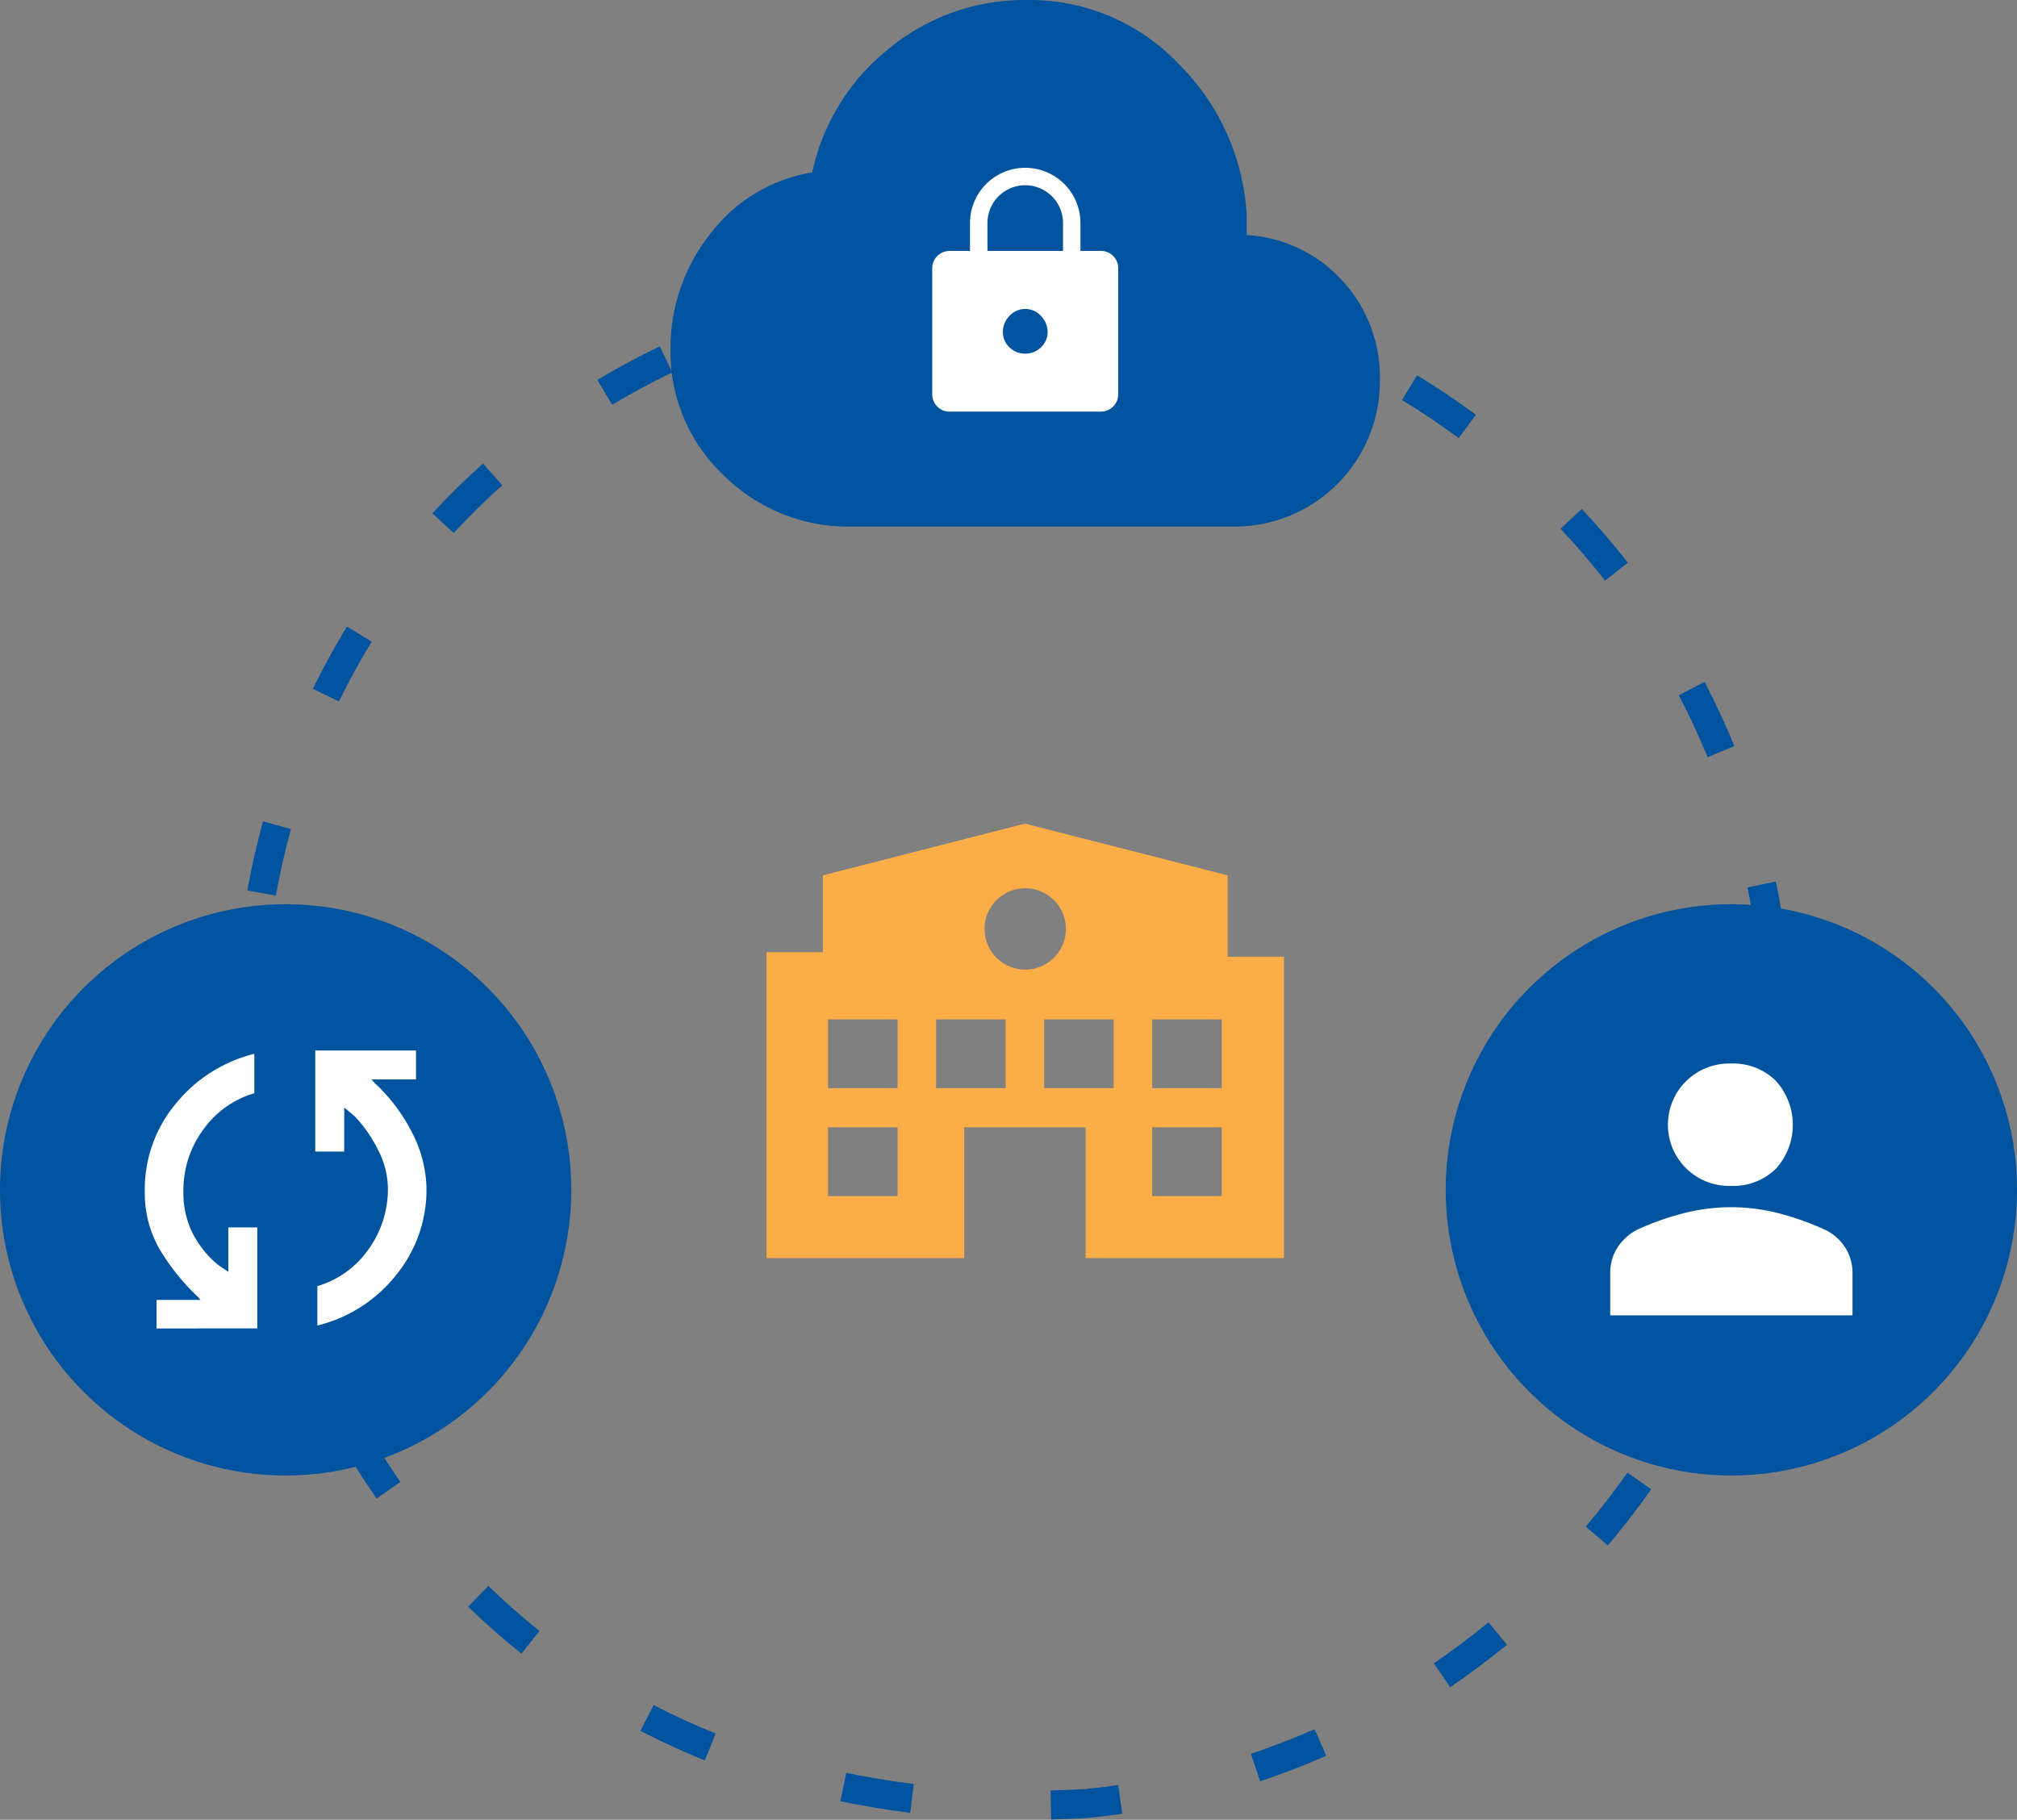 <svg xmlns="http://www.w3.org/2000/svg" xmlns:xlink="http://www.w3.org/1999/xlink" width="348" height="314" viewBox="0 0 348 314"><rect x="0" y="0" width="348" height="314" fill="#808080" stroke="none"/><defs><clipPath id="a"><rect width="348" height="314" fill="none"/></clipPath></defs><g clip-path="url(#a)"><path d="M174.556,45.128v5c-.618,0-1.246,0-1.865.013l-.072-5C173.262,45.133,173.914,45.128,174.556,45.128Zm0,0c4.068,0,8.179.186,12.219.554l-.453,4.979c-3.89-.354-7.848-.533-11.766-.533Zm-26.231,2.9,1.04,4.891c-3.887.827-7.741,1.8-11.457,2.878l-1.4-4.8C140.344,49.884,144.319,48.886,148.325,48.033Zm62.482,2.073c3.909,1.1,7.817,2.387,11.613,3.836l-1.783,4.671c-3.655-1.4-7.417-2.638-11.181-3.693Zm-97.1,9.583,2.166,4.506c-3.555,1.709-7.046,3.583-10.376,5.57l-2.562-4.294C106.394,63.408,110.018,61.463,113.707,59.689Zm130.658,5c3.47,2.109,6.886,4.4,10.153,6.817l-2.972,4.021c-3.147-2.325-6.436-4.534-9.778-6.565ZM83.208,79.918l3.327,3.732c-2.919,2.6-5.74,5.377-8.383,8.245l-3.677-3.388C77.229,85.519,80.167,82.63,83.208,79.918ZM272.778,87.74c2.781,2.963,5.458,6.088,7.957,9.287l-3.941,3.078c-2.406-3.08-4.984-6.089-7.662-8.943ZM59.74,108.035l4.266,2.609c-2.031,3.322-3.932,6.793-5.648,10.318l-4.5-2.189C55.648,115.105,57.625,111.492,59.74,108.035Zm234.222,9.54c1.879,3.6,3.612,7.336,5.152,11.095l-4.627,1.9c-1.482-3.618-3.151-7.21-4.959-10.679ZM45.254,141.649l4.821,1.325c-1.033,3.758-1.911,7.623-2.611,11.488l-4.92-.891C43.271,149.561,44.182,145.549,45.254,141.649Zm261.019,10.384c.829,3.966,1.488,8.027,1.959,12.071l-4.966.578c-.454-3.9-1.088-7.807-1.887-11.626ZM40.3,177.885l5,.03c-.023,3.912.122,7.876.432,11.783l-4.984.4C40.427,186.045,40.277,181.938,40.3,177.885Zm263.578,10.324,4.99.323c-.263,4.057-.716,8.147-1.347,12.157l-4.939-.778C303.19,196.051,303.626,192.114,303.879,188.209ZM49.585,212.94c.97,3.8,2.115,7.6,3.4,11.285l-4.72,1.65c-1.335-3.821-2.522-7.757-3.528-11.7Zm247.225,9.774,4.715,1.665c-1.352,3.828-2.9,7.641-4.6,11.335l-4.543-2.088C294.021,230.07,295.509,226.4,296.811,222.714ZM62.689,245.67c1.933,3.417,4.04,6.771,6.262,9.968l-4.106,2.854c-2.31-3.323-4.5-6.808-6.509-10.359Zm217.973,8.356,4.092,2.873c-2.334,3.323-4.848,6.58-7.473,9.68l-3.816-3.231C275.994,260.363,278.415,257.226,280.662,254.026ZM84.137,273.571c2.8,2.727,5.769,5.344,8.817,7.777l-3.12,3.907c-3.175-2.535-6.265-5.26-9.185-8.1ZM256.7,279.86l3.172,3.865c-3.141,2.579-6.437,5.042-9.8,7.323l-2.809-4.137C250.5,284.716,253.677,282.343,256.7,279.86ZM112.656,294.135c3.451,1.789,7.048,3.441,10.691,4.91l-1.87,4.637c-3.789-1.528-7.531-3.247-11.122-5.108Zm114.03,4.165,2.011,4.578c-3.718,1.634-7.558,3.115-11.412,4.4l-1.585-4.742C219.41,301.3,223.106,299.872,226.685,298.3Zm-80.8,7.532c3.793.788,7.71,1.433,11.642,1.919l-.613,4.962c-4.067-.5-8.12-1.17-12.046-1.985ZM192.8,307.94l.7,4.95c-2,.285-4.039.529-6.056.725l-.1.008c-2.033.117-4.084.2-6.1.248l-.12-5c1.942-.047,3.921-.127,5.883-.239C188.942,308.445,190.888,308.212,192.8,307.94Z" transform="translate(0.126 0.073)" fill="#00539f"/><path d="M98.565,205a49.283,49.283,0,1,1-49.283-49.213A49.249,49.249,0,0,1,98.565,205" transform="translate(0 0.239)" fill="#00539f"/><path d="M347.265,205a49.283,49.283,0,1,1-49.283-49.213A49.249,49.249,0,0,1,347.265,205" transform="translate(0.735 0.239)" fill="#00539f"/><path d="M26.93,228.943v-4.92h7.607l-.434-.507a37.721,37.721,0,0,1-6.811-8.537,19.644,19.644,0,0,1-2.389-9.767,23.077,23.077,0,0,1,5.288-14.976,25.285,25.285,0,0,1,13.62-8.681v6.8a16.517,16.517,0,0,0-8.875,6.367,17.592,17.592,0,0,0-3.369,10.49,15.82,15.82,0,0,0,1.595,7.307,17.4,17.4,0,0,0,4.347,5.426l1.811,1.23v-7.669h5v17.436Zm27.749-.507v-6.8a16.351,16.351,0,0,0,8.839-6.367,17.724,17.724,0,0,0,3.333-10.49,14.737,14.737,0,0,0-1.631-6.512,23.805,23.805,0,0,0-4.093-5.932l-1.811-1.519v7.6h-5V180.977H71.7v4.992h-7.68l.506.579a30.494,30.494,0,0,1,6.7,9.007,21.517,21.517,0,0,1,2.283,9.225,23.22,23.22,0,0,1-5.29,15.012,24.815,24.815,0,0,1-13.548,8.645" transform="translate(0.074 0.278)" fill="#fff"/><path d="M301.918,204.091a10.562,10.562,0,1,1,0-21.114,10.472,10.472,0,0,1,7.692,2.938,11.29,11.29,0,0,1,0,15.269,10.532,10.532,0,0,1-7.692,2.907M281.08,226.431V219.27a8.114,8.114,0,0,1,1.379-4.743,8.915,8.915,0,0,1,3.586-3.03,48.561,48.561,0,0,1,8.06-2.784,32.791,32.791,0,0,1,15.659,0,48.9,48.9,0,0,1,8.029,2.784,8.513,8.513,0,0,1,3.678,3,8.127,8.127,0,0,1,1.409,4.773v7.161Z" transform="translate(-3.262 0.534)" fill="#fff"/><path d="M146.484,90.858A30.452,30.452,0,0,1,124.5,81.986a29.2,29.2,0,0,1-9.152-21.813,31.462,31.462,0,0,1,6.814-19.746A27.526,27.526,0,0,1,139.8,29.753,37.205,37.205,0,0,1,153.1,8.339,36.761,36.761,0,0,1,176.813,0a35.429,35.429,0,0,1,26.053,10.874,39.96,39.96,0,0,1,11.891,26.217v3.468a24.155,24.155,0,0,1,16.5,7.872,24.554,24.554,0,0,1,6.48,17.211,25.074,25.074,0,0,1-25.251,25.216Z" transform="translate(0.341)" fill="#00539f"/><path d="M163.374,70.987a2.994,2.994,0,0,1-3.009-3V46.25a2.994,2.994,0,0,1,3.009-3h3.51V38.438a9.528,9.528,0,1,1,19.056,0v4.807h3.51a2.994,2.994,0,0,1,3.009,3V67.983a2.994,2.994,0,0,1-3.009,3Zm6.519-27.742h13.038V38.438a6.519,6.519,0,1,0-13.038,0Zm6.519,17.727a3.769,3.769,0,0,0,2.733-1.1,3.575,3.575,0,0,0,1.128-2.654,3.94,3.94,0,0,0-1.128-2.729,3.658,3.658,0,0,0-5.466,0,3.94,3.94,0,0,0-1.128,2.729,3.575,3.575,0,0,0,1.128,2.654,3.769,3.769,0,0,0,2.733,1.1" transform="translate(0.474 0.044)" fill="#fff"/><path d="M206.832,174.467V160.433l-34.963-8.923-34.877,8.923V173.7h-9.708v52.783h34.1V203.905h20.938v22.573H216.54V174.467Zm-56.943,41.307h-12V203.905h12Zm0-18.617h-12V185.288h12Zm18.644,0h-12V185.288h12Zm-3.64-27.467a7.02,7.02,0,1,1,7.019,7.01,7.015,7.015,0,0,1-7.019-7.01m22.284,27.467h-12V185.288h12Zm18.643,18.617h-12V203.905h12Zm0-18.617h-12V185.288h12Z" transform="translate(4.974 -9.396)" fill="#fbae47"/></g></svg>